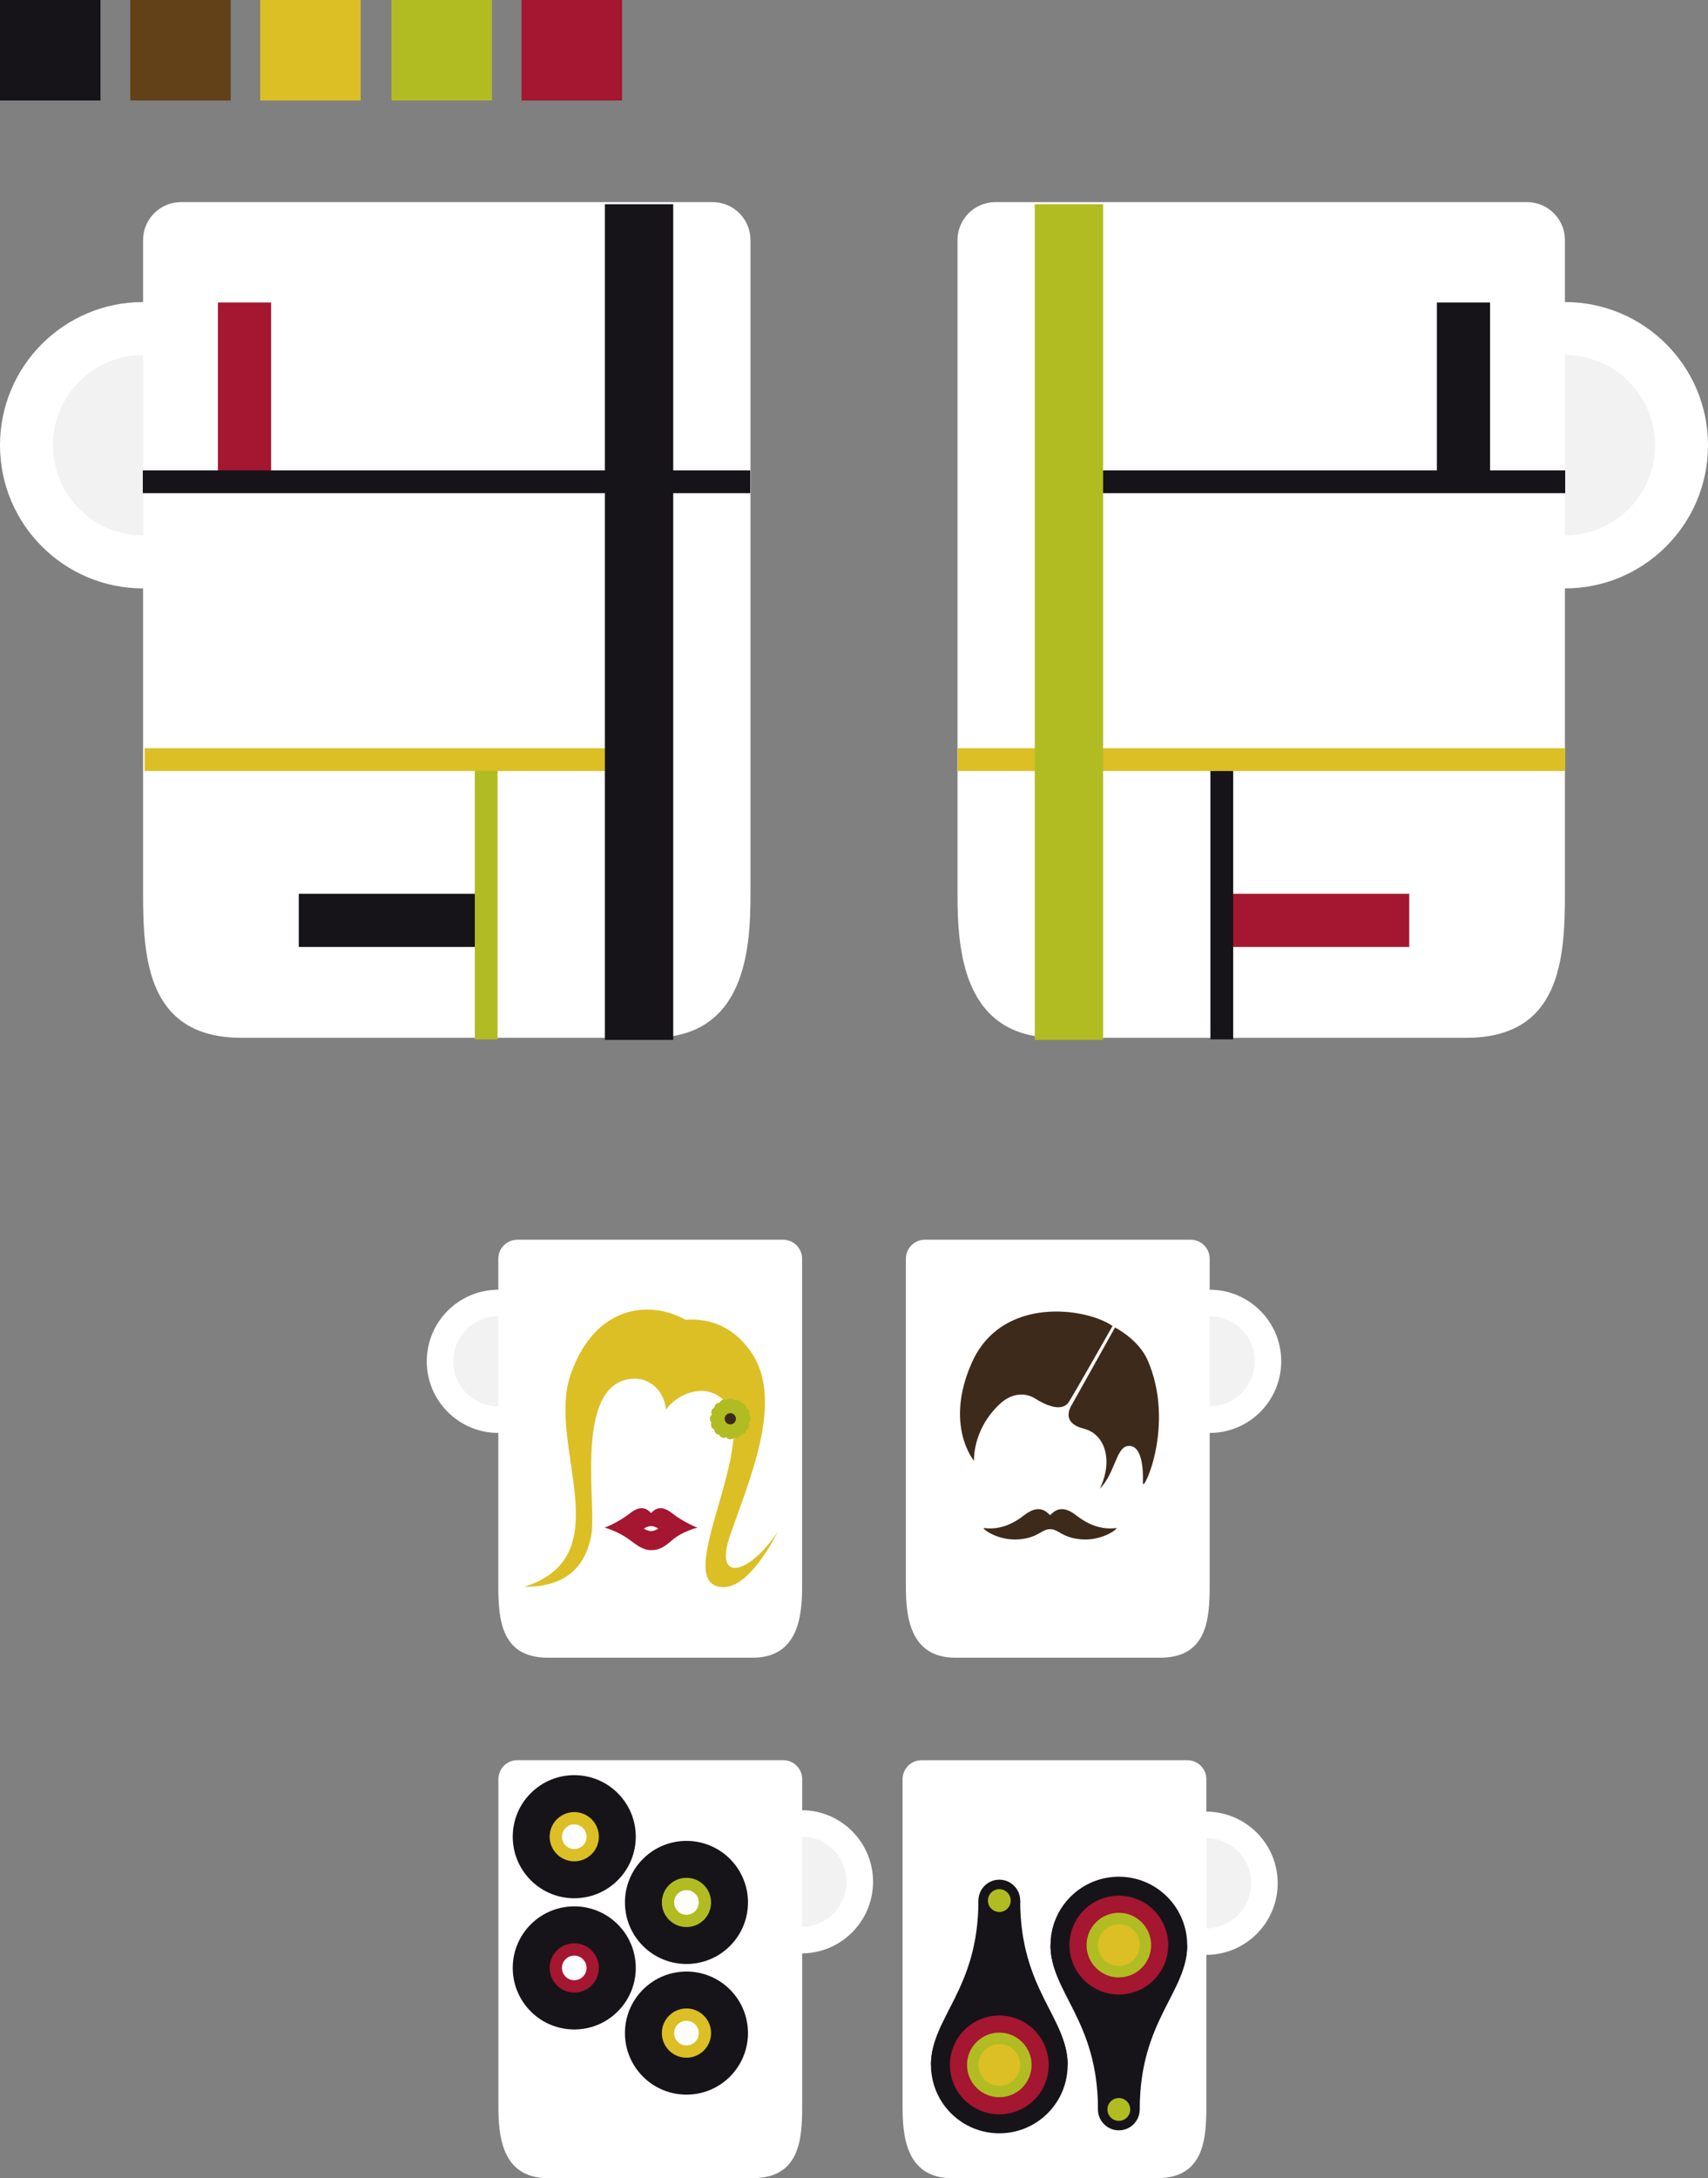 <?xml version="1.0" encoding="utf-8"?>
<!-- Generator: Adobe Illustrator 16.0.4, SVG Export Plug-In . SVG Version: 6.00 Build 0)  -->
<!DOCTYPE svg PUBLIC "-//W3C//DTD SVG 1.1//EN" "http://www.w3.org/Graphics/SVG/1.1/DTD/svg11.dtd">
<svg version="1.1" id="Calque_1" xmlns="http://www.w3.org/2000/svg" xmlns:xlink="http://www.w3.org/1999/xlink" x="0px" y="0px"
	 width="510px" height="650px" viewBox="0 0 510 650" enable-background="new 0 0 510 650" xml:space="preserve">
<rect x="0" y="0" width="510" height="650" fill="#808080" stroke="none"/>
<g>
	<path fill="#FFFFFF" d="M0,132.864c0,23.598,19.129,42.728,42.728,42.728c23.599,0,42.73-19.13,42.73-42.728
		c0-23.601-19.131-42.729-42.73-42.729C19.129,90.135,0,109.263,0,132.864"/>
	<path fill="#F2F2F2" d="M15.809,132.864c0,14.868,12.053,26.92,26.92,26.92c14.867,0,26.919-12.052,26.919-26.92
		s-12.053-26.919-26.919-26.919C27.861,105.945,15.809,117.996,15.809,132.864"/>
	<path fill="#FFFFFF" d="M42.72,266.617c0,19.686,1.371,43.078,29.471,43.078h122.43c28.093,0,29.469-26.59,29.469-43.078V71.646
		c0-6.262-5.073-11.335-11.332-11.335H54.057c-6.262,0-11.337,5.074-11.337,11.335V266.617z"/>
</g>
<rect x="65.08" y="90.262" fill="#A51630" width="15.869" height="52.634"/>
<rect x="89.208" y="266.714" fill="#171419" width="52.636" height="15.872"/>
<rect x="42.641" y="140.371" fill="#171419" width="181.373" height="6.802"/>
<rect x="141.781" y="225.198" fill="#B1BC23" width="6.801" height="84.969"/>
<rect x="43.174" y="223.28" fill="#DBBF25" width="140.718" height="6.801"/>
<rect x="180.618" y="60.937" fill="#171419" width="20.404" height="249.385"/>
<g>
	<path fill="#FFFFFF" d="M510,132.864c0,23.598-19.129,42.728-42.731,42.728c-23.6,0-42.729-19.13-42.729-42.728
		c0-23.601,19.129-42.729,42.729-42.729C490.871,90.135,510,109.263,510,132.864"/>
	<path fill="#F2F2F2" d="M494.191,132.864c0,14.868-12.052,26.92-26.923,26.92c-14.865,0-26.917-12.052-26.917-26.92
		s12.052-26.919,26.917-26.919C482.14,105.945,494.191,117.996,494.191,132.864"/>
	<path fill="#FFFFFF" d="M467.28,266.617c0,19.686-1.375,43.078-29.475,43.078H315.377c-28.094,0-29.471-26.59-29.471-43.078V71.646
		c0-6.262,5.074-11.335,11.335-11.335h158.702c6.26,0,11.337,5.074,11.337,11.335V266.617z"/>
</g>
<rect x="429.05" y="90.262" fill="#171419" width="15.868" height="52.634"/>
<rect x="368.154" y="266.714" fill="#A51630" width="52.636" height="15.872"/>
<rect x="328.641" y="140.371" fill="#171419" width="138.718" height="6.802"/>
<rect x="361.416" y="225.566" fill="#171419" width="6.801" height="84.601"/>
<rect x="286.01" y="223.28" fill="#DBBF25" width="181.376" height="6.801"/>
<rect x="308.977" y="60.937" fill="#B1BC23" width="20.402" height="249.385"/>
<path fill="#FFFFFF" d="M260.688,561.547c0,11.805-9.567,21.371-21.372,21.371c-11.801,0-21.367-9.566-21.367-21.371
	c0-11.803,9.566-21.367,21.367-21.367C251.12,540.18,260.688,549.744,260.688,561.547"/>
<path fill="#F2F2F2" d="M252.78,561.547c0,7.438-6.027,13.465-13.465,13.465c-7.434,0-13.461-6.027-13.461-13.465
	c0-7.436,6.027-13.463,13.461-13.463C246.753,548.084,252.78,554.111,252.78,561.547"/>
<path fill="#FFFFFF" d="M381.513,561.988c0,11.803-9.57,21.369-21.371,21.369s-21.371-9.566-21.371-21.369
	s9.57-21.369,21.371-21.369S381.513,550.186,381.513,561.988"/>
<path fill="#F2F2F2" d="M373.606,561.988c0,7.438-6.031,13.465-13.465,13.465c-7.438,0-13.465-6.027-13.465-13.465
	c0-7.436,6.027-13.463,13.465-13.463C367.575,548.525,373.606,554.553,373.606,561.988"/>
<path fill="#FFFFFF" d="M239.53,628.436c0,9.85-0.688,21.545-14.738,21.545h-61.23c-14.051,0-14.738-13.297-14.738-21.545v-97.51
	c0-3.131,2.535-5.668,5.668-5.668h79.371c3.129,0,5.668,2.537,5.668,5.668V628.436z"/>
<path fill="#FFFFFF" d="M360.212,628.455c0,9.848-0.688,21.545-14.742,21.545h-61.23c-14.049,0-14.738-13.299-14.738-21.545v-97.51
	c0-3.133,2.539-5.67,5.668-5.67h79.371c3.133,0,5.672,2.537,5.672,5.67V628.455z"/>
<path fill="#171419" d="M158.483,561.088c7.172,7.176,18.801,7.174,25.977,0c7.172-7.174,7.172-18.805,0-25.979
	c-7.176-7.17-18.805-7.17-25.977,0C151.308,542.283,151.308,553.914,158.483,561.088"/>
<path fill="#DBBF25" d="M166.276,553.295c2.867,2.869,7.52,2.869,10.391,0c2.867-2.867,2.867-7.52,0-10.393
	c-2.871-2.869-7.523-2.869-10.391,0C163.405,545.775,163.405,550.428,166.276,553.295"/>
<path fill="#FFFFFF" d="M168.874,550.697c1.434,1.436,3.762,1.436,5.195,0s1.434-3.762,0-5.193c-1.434-1.438-3.762-1.438-5.195,0
	C167.44,546.936,167.44,549.262,168.874,550.697"/>
<path fill="#171419" d="M191.987,580.701c7.172,7.176,18.805,7.176,25.977,0c7.172-7.174,7.172-18.805,0-25.977
	s-18.805-7.172-25.977,0C184.812,561.896,184.812,573.527,191.987,580.701"/>
<path fill="#B1BC23" d="M199.78,572.908c2.871,2.869,7.52,2.869,10.391,0c2.871-2.867,2.871-7.52,0-10.391
	c-2.871-2.869-7.52-2.869-10.391,0C196.909,565.389,196.909,570.041,199.78,572.908"/>
<path fill="#FFFFFF" d="M202.378,570.312c1.434,1.436,3.762,1.436,5.195,0c1.434-1.438,1.434-3.762,0-5.195
	c-1.434-1.438-3.762-1.438-5.195,0C200.944,566.551,200.944,568.875,202.378,570.312"/>
<path fill="#171419" d="M191.987,619.689c7.172,7.174,18.805,7.174,25.977,0s7.172-18.803,0-25.977
	c-7.172-7.172-18.805-7.172-25.977,0C184.812,600.887,184.812,612.516,191.987,619.689"/>
<path fill="#DBBF25" d="M199.78,611.896c2.867,2.869,7.52,2.869,10.391,0s2.871-7.52,0-10.391c-2.871-2.869-7.523-2.869-10.391,0
	C196.909,604.377,196.909,609.027,199.78,611.896"/>
<path fill="#FFFFFF" d="M202.378,609.299c1.434,1.438,3.762,1.438,5.195,0c1.434-1.436,1.434-3.76,0-5.193
	c-1.434-1.438-3.762-1.438-5.195,0C200.944,605.539,200.944,607.863,202.378,609.299"/>
<path fill="#171419" d="M158.483,600.24c7.172,7.174,18.801,7.174,25.977,0c7.172-7.174,7.172-18.803,0-25.977
	c-7.176-7.172-18.805-7.172-25.977,0C151.308,581.438,151.308,593.066,158.483,600.24"/>
<path fill="#A51630" d="M166.276,592.447c2.867,2.869,7.52,2.869,10.391,0c2.867-2.869,2.867-7.52,0-10.391
	c-2.871-2.869-7.523-2.869-10.391,0C163.405,584.928,163.405,589.578,166.276,592.447"/>
<path fill="#FFFFFF" d="M168.874,589.85c1.434,1.438,3.758,1.438,5.195,0c1.434-1.434,1.434-3.76,0-5.193
	c-1.438-1.436-3.762-1.436-5.195,0C167.437,586.09,167.437,588.416,168.874,589.85"/>
<path fill="#171419" d="M312.825,630.631c7.969-7.971,7.969-20.893-0.004-28.861c-7.969-7.973-20.893-7.973-28.863,0
	c-7.969,7.969-7.969,20.891,0,28.861C291.929,638.604,304.853,638.604,312.825,630.631"/>
<path fill="#171419" d="M302.802,571.566c2.434-2.436,2.434-6.385,0-8.818c-2.439-2.438-6.383-2.436-8.82,0.002
	c-2.434,2.432-2.434,6.381,0,8.816C296.419,574.004,300.362,574.004,302.802,571.566"/>
<path fill="#171419" d="M318.798,616.201c0-14.207-14.176-22.344-14.176-49.049h-12.473c0,26.705-14.172,34.842-14.172,49.049"/>
<path fill="#A51630" d="M308.813,626.623c5.758-5.756,5.758-15.09,0-20.846s-15.09-5.756-20.848,0
	c-5.756,5.756-5.756,15.09,0,20.846C293.724,632.379,303.056,632.379,308.813,626.623"/>
<path fill="#B1BC23" d="M305.208,623.016c3.762-3.764,3.762-9.865,0-13.631c-3.768-3.764-9.867-3.764-13.633,0
	c-3.766,3.766-3.766,9.867,0,13.631C295.341,626.781,301.44,626.781,305.208,623.016"/>
<path fill="#DBBF25" d="M302.802,620.609c2.434-2.436,2.434-6.383,0-8.816c-2.439-2.438-6.387-2.438-8.82,0
	c-2.438,2.434-2.438,6.381,0,8.816C296.415,623.047,300.362,623.047,302.802,620.609"/>
<path fill="#B1BC23" d="M300.798,569.562c1.328-1.326,1.328-3.48,0-4.811c-1.328-1.328-3.484-1.328-4.812,0
	c-1.328,1.33-1.328,3.482,0,4.811S299.47,570.891,300.798,569.562"/>
<path fill="#171419" d="M319.646,566.014c-7.969,7.973-7.969,20.895,0,28.863c7.973,7.971,20.895,7.971,28.863,0
	c7.973-7.969,7.973-20.891,0-28.863C340.54,558.043,327.618,558.043,319.646,566.014"/>
<path fill="#171419" d="M329.669,625.078c-2.439,2.438-2.439,6.385,0,8.82c2.434,2.436,6.383,2.434,8.82-0.002
	c2.434-2.434,2.434-6.381,0-8.818C336.052,622.643,332.103,622.643,329.669,625.078"/>
<path fill="#171419" d="M313.673,580.445c0,14.205,14.176,22.344,14.176,49.047h12.469c0-26.703,14.176-34.842,14.176-49.047"/>
<path fill="#A51630" d="M323.653,570.021c-5.754,5.758-5.754,15.092,0,20.848c5.758,5.756,15.09,5.756,20.848,0
	s5.758-15.09,0-20.848C338.743,564.266,329.411,564.266,323.653,570.021"/>
<path fill="#B1BC23" d="M327.263,573.629c-3.762,3.766-3.762,9.865,0,13.633c3.766,3.764,9.867,3.764,13.629,0
	c3.766-3.768,3.766-9.867,0-13.633C337.13,569.865,331.028,569.865,327.263,573.629"/>
<path fill="#DBBF25" d="M329.669,576.037c-2.439,2.436-2.439,6.383,0,8.816c2.434,2.438,6.383,2.438,8.82,0
	c2.434-2.434,2.434-6.381,0-8.816C336.052,573.6,332.103,573.6,329.669,576.037"/>
<path fill="#B1BC23" d="M331.673,627.082c-1.328,1.328-1.328,3.482,0,4.812c1.328,1.328,3.479,1.328,4.811,0
	c1.33-1.33,1.33-3.482,0-4.812C335.151,625.754,333.001,625.754,331.673,627.082"/>
<g>
	<g>
		<path fill="#FFFFFF" d="M382.566,406.238c0,11.802-9.566,21.369-21.367,21.369c-11.805,0-21.371-9.567-21.371-21.369
			c0-11.803,9.566-21.37,21.371-21.37C373,384.868,382.566,394.436,382.566,406.238"/>
		<path fill="#F2F2F2" d="M374.66,406.238c0,7.435-6.027,13.462-13.461,13.462c-7.438,0-13.465-6.027-13.465-13.462
			c0-7.436,6.027-13.465,13.465-13.465C368.633,392.773,374.66,398.803,374.66,406.238"/>
		<path fill="#FFFFFF" d="M361.203,473.131c0,9.848-0.688,21.545-14.742,21.545h-61.229c-14.049,0-14.739-13.299-14.739-21.545
			v-97.51c0-3.131,2.539-5.67,5.67-5.67h79.369c3.133,0,5.672,2.539,5.672,5.67V473.131z"/>
		<path fill="#3E2A1B" d="M313.551,452.156c-1.332-1.332-3.496-3.357-7.914,0.123c-4.418,3.482-8.631,4.186-11.938,3.688
			c-0.058,0.586,4.625,3.865,10.504,3.396c5.882-0.469,6.731-3.033,9.332-3.033h0.036c2.605,0,3.453,2.564,9.334,3.033
			c5.88,0.469,10.562-2.811,10.504-3.396c-3.307,0.498-7.52-0.205-11.938-3.688c-4.418-3.48-6.58-1.455-7.912-0.123"/>
		<path fill="#3E2A1B" d="M332.193,395.697c-7.681-5.422-33.045-9.223-42.015,10.955c-8.304,18.683,0.653,29.283,0.653,29.283
			s-0.535-9.183,7.591-16.858c3.838-3.627,7.905-3.502,10.729-1.695c2.824,1.806,7.994,4.24,10.053,0.904
			C321.836,414.02,332.193,395.697,332.193,395.697"/>
		<path fill="#3E2A1B" d="M342.717,405.98c-2.73-6.309-9.779-9.84-9.779-9.84l-12.836,22.957c-1.485,2.375-2.139,5.806,3.504,7.231
			c6.451,1.632,8.824,9.646,4.789,17.923c4.457-4.457,4.863-12.052,8.143-12.693c4.553-0.887,4.881,7.201,4.721,10.881
			C341.098,446.123,351.09,425.331,342.717,405.98"/>
	</g>
	<g>
		<path fill="#FFFFFF" d="M127.434,406.238c0,11.802,9.566,21.369,21.367,21.369c11.805,0,21.371-9.567,21.371-21.369
			c0-11.803-9.566-21.37-21.371-21.37C137,384.868,127.434,394.436,127.434,406.238"/>
		<path fill="#F2F2F2" d="M135.34,406.238c0,7.435,6.027,13.462,13.461,13.462c7.438,0,13.466-6.027,13.466-13.462
			c0-7.436-6.028-13.465-13.466-13.465C141.367,392.773,135.34,398.803,135.34,406.238"/>
		<path fill="#FFFFFF" d="M148.797,473.131c0,9.848,0.688,21.545,14.74,21.545h61.229c14.051,0,14.739-13.299,14.739-21.545v-97.51
			c0-3.131-2.537-5.67-5.67-5.67h-79.369c-3.131,0-5.67,2.539-5.67,5.67V473.131z"/>
		<path fill="#A51630" d="M194.396,456.893c-0.829,0-1.435-0.326-2.161-0.74c0.727-0.414,1.332-0.738,2.161-0.738h0.028
			c0.828,0,1.436,0.324,2.162,0.738c-0.727,0.414-1.334,0.74-2.162,0.74H194.396z M208.254,455.871c0,0-3.977-1.479-7.512-4.264
			c-3.533-2.785-5.263-1.164-6.328-0.098h-0.008c-1.066-1.066-2.797-2.688-6.33,0.098s-7.508,4.264-7.508,4.264
			s3.975,1.029,7.508,3.697c2.545,1.922,4.201,3.02,6.328,3.02c2.516,0,3.939-0.947,6.338-3.02
			C203.817,456.914,208.254,455.871,208.254,455.871"/>
		<path fill="#DBBF25" d="M204.621,393.833c-10.272-5.826-26.926-4.728-34.242,16.379c-7.321,21.104,15.414,54.036-13.875,63.339
			c11.033,0,18.107-4.615,20.074-15.576c1.578-8.785-4.942-42.837,10.562-46.306c6.489-1.453,11.235,3.293,11.72,9.008
			c2.762-4.116,10.746-8.319,16.7-3.362c13.313,11.092-16.586,56.309,0.582,56.309c8.128,0,16.167-16.662,16.167-16.662
			c-8.438,12.861-19.246,15.674-14.348,1.355c5.648-16.514,16.355-40.33,6.326-54.82
			C218.273,394.812,210.434,393.402,204.621,393.833"/>
		<path fill="#B1BC23" d="M222.68,423.381c0,2.55-2.065,4.615-4.617,4.615c-2.549,0-4.614-2.065-4.614-4.615
			c0-2.549,2.065-4.614,4.614-4.614C220.614,418.767,222.68,420.832,222.68,423.381"/>
		<path fill="#3E2A1B" d="M219.744,423.379c0,0.931-0.752,1.685-1.682,1.685c-0.929,0-1.679-0.754-1.679-1.685
			c0-0.928,0.75-1.68,1.679-1.68C218.992,421.699,219.744,422.451,219.744,423.379"/>
		<path fill="#B1BC23" d="M219.576,418.787c0,0.837-0.678,1.515-1.514,1.515s-1.511-0.678-1.511-1.515
			c0-0.834,0.675-1.512,1.511-1.512S219.576,417.953,219.576,418.787"/>
		<path fill="#B1BC23" d="M219.576,427.983c0,0.836-0.678,1.514-1.514,1.514s-1.511-0.678-1.511-1.514
			c0-0.834,0.675-1.513,1.511-1.513S219.576,427.149,219.576,427.983"/>
		<path fill="#B1BC23" d="M213.465,421.874c0.836,0,1.515,0.678,1.515,1.514s-0.679,1.511-1.515,1.511s-1.512-0.675-1.512-1.511
			S212.629,421.874,213.465,421.874"/>
		<path fill="#B1BC23" d="M222.66,421.874c0.836,0,1.513,0.678,1.513,1.514s-0.677,1.511-1.513,1.511s-1.512-0.675-1.512-1.511
			S221.824,421.874,222.66,421.874"/>
		<path fill="#B1BC23" d="M214.535,420.07c0.758,0.353,1.086,1.255,0.732,2.011c-0.354,0.758-1.255,1.084-2.011,0.731
			c-0.757-0.354-1.084-1.254-0.731-2.012C212.88,420.044,213.781,419.716,214.535,420.07"/>
		<path fill="#B1BC23" d="M222.867,423.959c0.758,0.354,1.086,1.255,0.73,2.013c-0.352,0.758-1.253,1.084-2.009,0.729
			c-0.757-0.353-1.084-1.252-0.731-2.01C221.211,423.935,222.111,423.605,222.867,423.959"/>
		<path fill="#B1BC23" d="M214.746,426.912c0.354-0.758,1.254-1.084,2.013-0.731c0.758,0.354,1.084,1.255,0.729,2.011
			c-0.353,0.758-1.254,1.086-2.012,0.731C214.72,428.57,214.393,427.669,214.746,426.912"/>
		<path fill="#B1BC23" d="M218.637,418.58c0.354-0.758,1.254-1.084,2.012-0.729c0.759,0.352,1.084,1.252,0.73,2.01
			c-0.353,0.756-1.254,1.084-2.012,0.731C218.61,420.238,218.283,419.339,218.637,418.58"/>
		<path fill="#B1BC23" d="M213.238,423.778c0.771-0.324,1.656,0.034,1.98,0.807c0.327,0.769-0.035,1.658-0.805,1.981
			c-0.77,0.324-1.657-0.036-1.982-0.807C212.105,424.989,212.469,424.102,213.238,423.778"/>
		<path fill="#B1BC23" d="M221.711,420.205c0.771-0.323,1.656,0.037,1.982,0.808c0.325,0.771-0.037,1.658-0.806,1.981
			c-0.771,0.324-1.656-0.036-1.981-0.807C220.58,421.419,220.941,420.529,221.711,420.205"/>
		<path fill="#B1BC23" d="M218.453,428.212c-0.323-0.771,0.037-1.658,0.81-1.982c0.769-0.325,1.655,0.037,1.979,0.806
			c0.324,0.771-0.035,1.656-0.805,1.981C219.666,429.343,218.777,428.982,218.453,428.212"/>
		<path fill="#B1BC23" d="M214.883,419.738c-0.324-0.77,0.035-1.657,0.81-1.983c0.769-0.325,1.655,0.037,1.979,0.808
			s-0.037,1.656-0.807,1.981C216.094,420.868,215.207,420.51,214.883,419.738"/>
		<path fill="#B1BC23" d="M213.742,425.566c0.59-0.59,1.549-0.59,2.142,0c0.589,0.593,0.589,1.552,0,2.142
			c-0.593,0.589-1.552,0.589-2.142,0C213.15,427.116,213.15,426.159,213.742,425.566"/>
		<path fill="#B1BC23" d="M220.242,419.064c0.594-0.59,1.551-0.592,2.142,0c0.591,0.593,0.591,1.55,0,2.142
			c-0.591,0.591-1.548,0.591-2.14,0C219.652,420.614,219.652,419.657,220.242,419.064"/>
		<path fill="#B1BC23" d="M220.244,427.708c-0.592-0.591-0.592-1.55,0-2.142c0.592-0.588,1.549-0.588,2.14,0
			c0.591,0.592,0.591,1.549,0,2.142C221.793,428.298,220.836,428.298,220.244,427.708"/>
		<path fill="#B1BC23" d="M213.742,421.205c-0.59-0.592-0.592-1.549,0-2.141c0.59-0.591,1.549-0.588,2.142,0
			c0.589,0.592,0.589,1.549,0,2.141C215.291,421.798,214.332,421.798,213.742,421.205"/>
	</g>
</g>
<rect fill="#171419" width="30.001" height="30"/>
<rect x="38.891" fill="#624119" width="30.001" height="30"/>
<rect x="77.686" fill="#DBBF25" width="30.001" height="30"/>
<rect x="116.894" fill="#B1BC23" width="30.001" height="30"/>
<rect x="155.739" fill="#A51630" width="30" height="30"/>
</svg>
